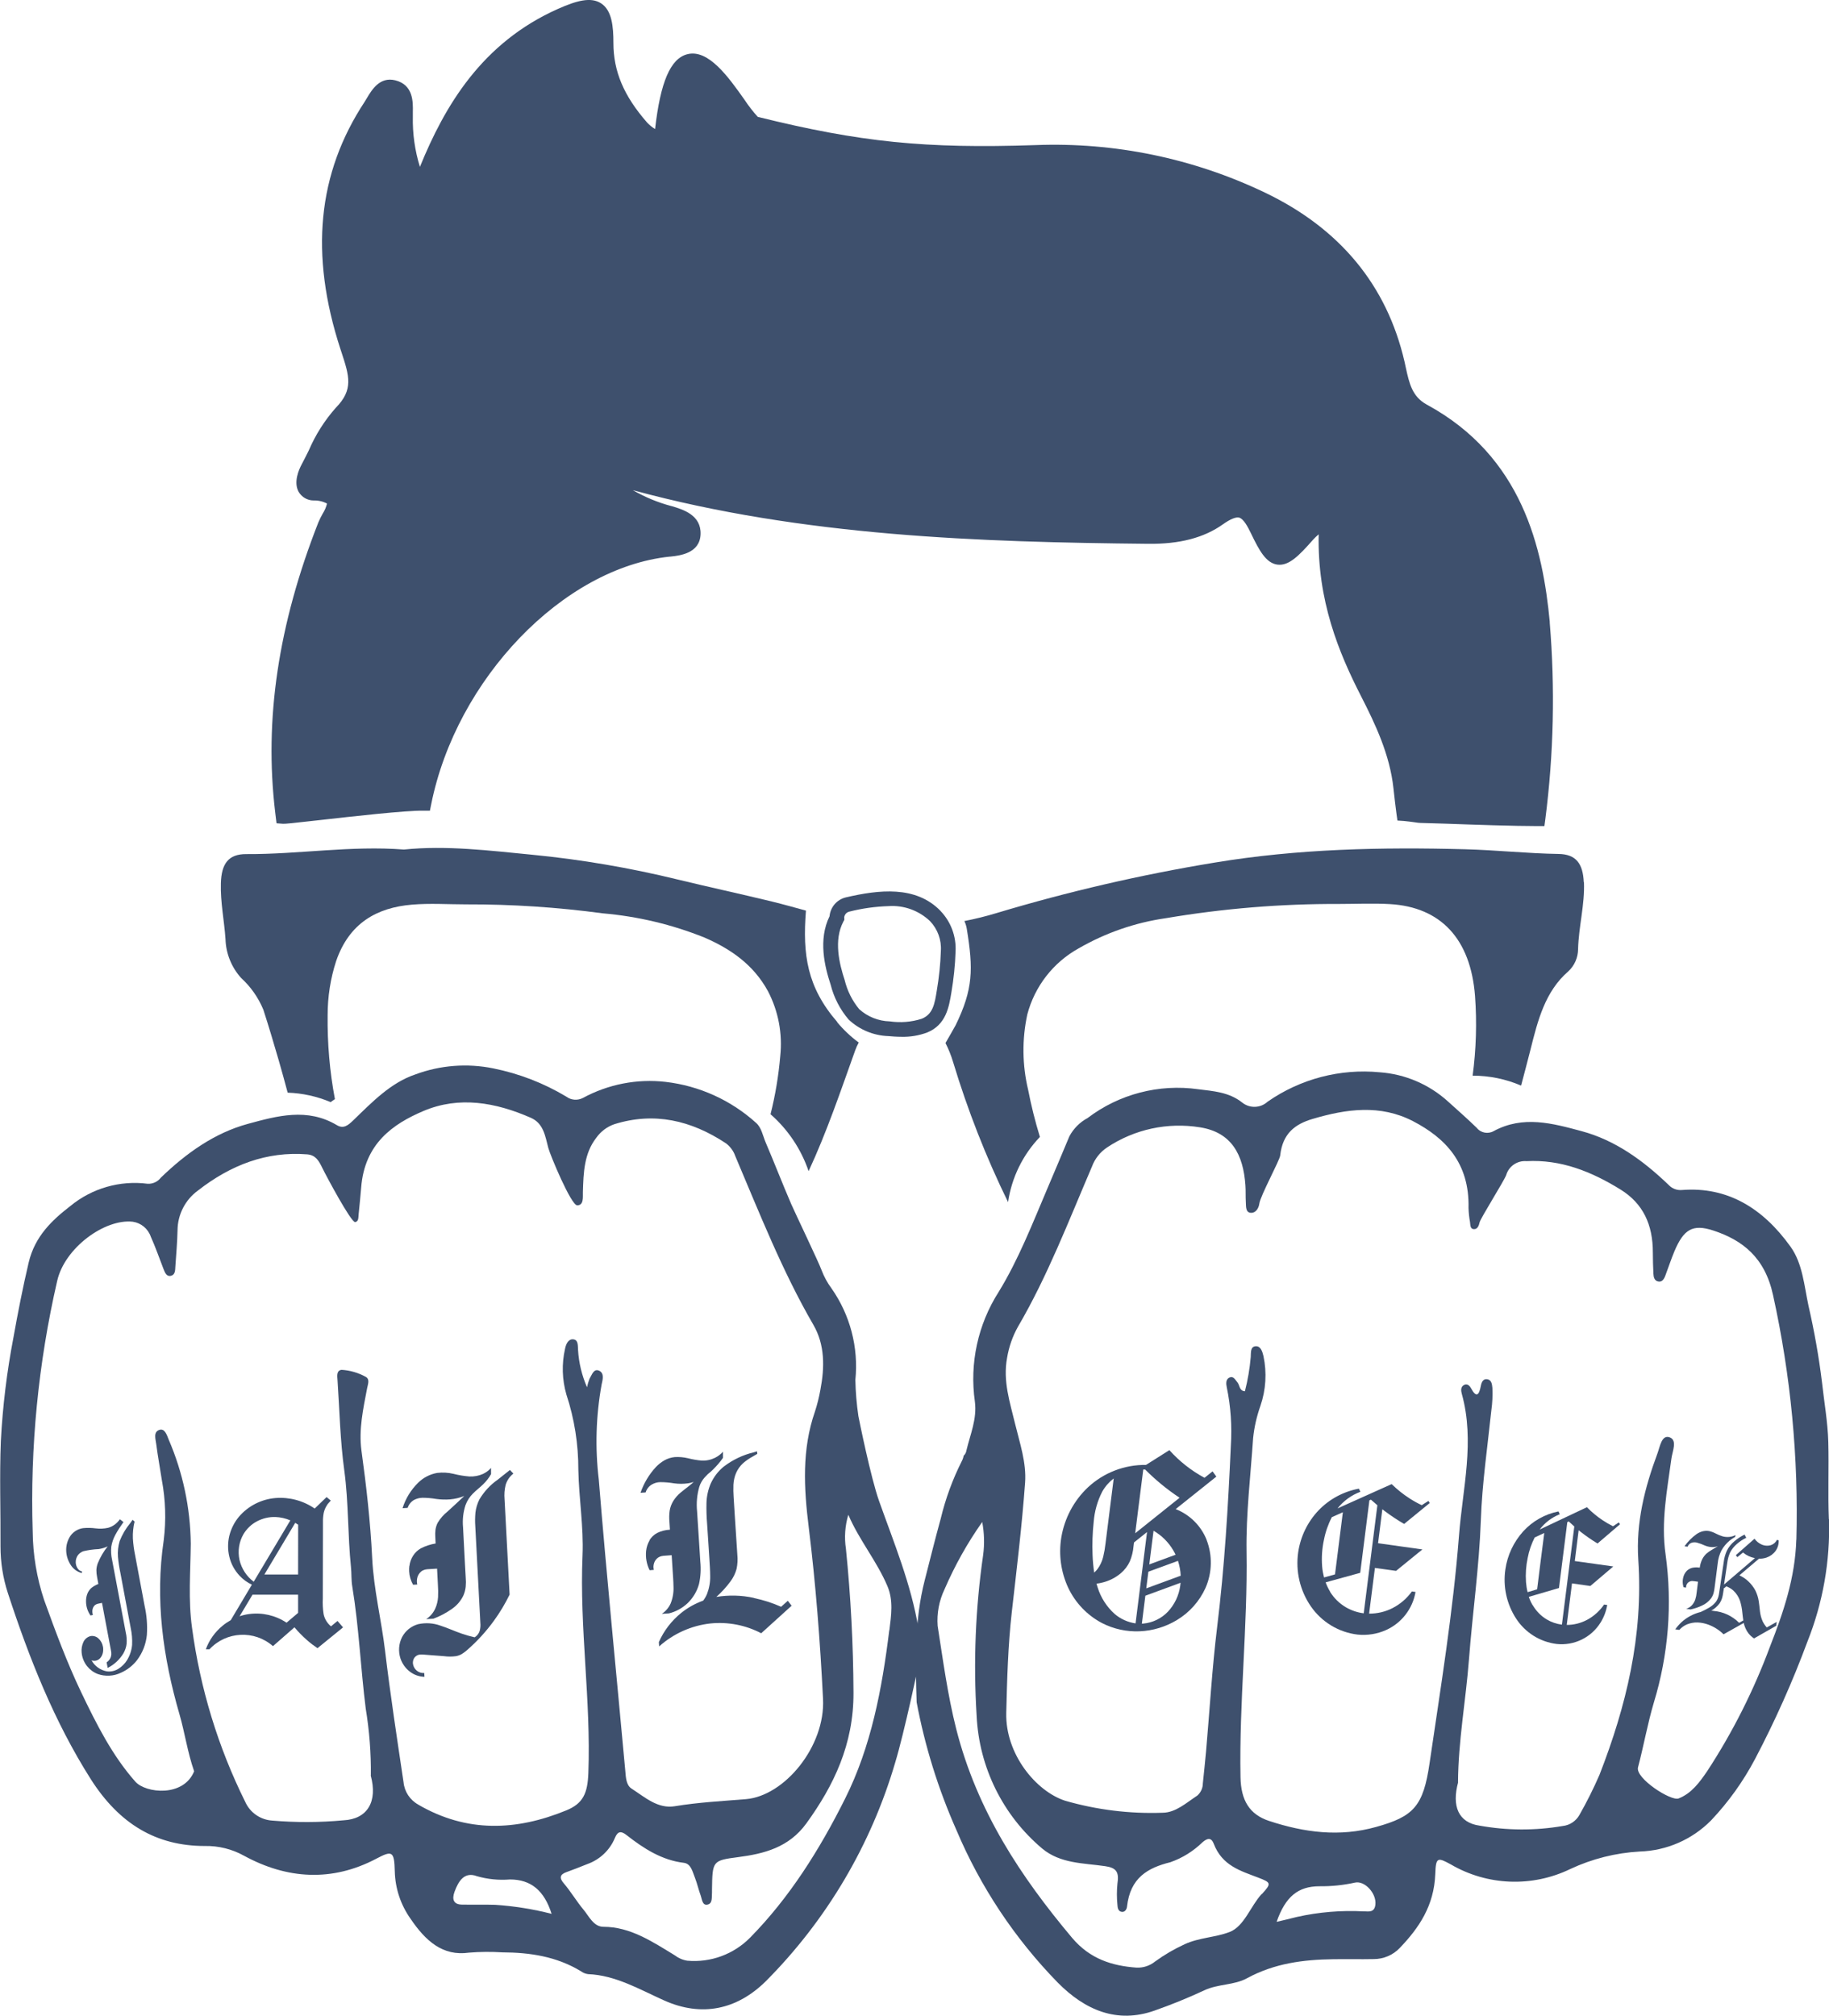 <?xml version="1.0" encoding="UTF-8"?> <svg xmlns="http://www.w3.org/2000/svg" id="Layer_2" viewBox="0 0 261.25 287.86"><defs><style>.cls-1{fill:#3e506d;}</style></defs><g id="Layer_1-2"><g id="Layer_1-3"><g id="Group_6"><g id="Group_5"><g id="Group_3"><path id="Path_1" class="cls-1" d="M261.23,216.96c-.15-3.67.02-7.35-.08-11.03-.08-2.86-.59-5.68-.9-8.52-.45-3.68-1.1-7.33-1.93-10.94-.62-2.89-.84-6.03-2.56-8.43-3.98-5.55-9.04-8.6-15.5-8.1-.72.07-1.43-.2-1.92-.73-3.67-3.52-7.66-6.39-12.41-7.67-4.19-1.13-8.37-2.28-12.56-.02-.81.47-1.85.28-2.43-.45-1.33-1.3-2.73-2.52-4.11-3.77-2.69-2.44-6.12-3.91-9.74-4.17-5.67-.55-11.35.94-16.03,4.2-1.01.93-2.56.98-3.63.12-1.9-1.51-4.17-1.63-6.28-1.9-5.61-.79-11.3.69-15.81,4.12-1.1.59-2,1.5-2.59,2.6-1.03,2.48-2.08,4.94-3.12,7.4-2.15,5.05-4.16,10.23-6.98,14.82-2.97,4.65-4.18,10.21-3.4,15.67.32,2.48-.66,4.67-1.21,6.98-.04.29-.18.55-.39.74-.05.27-.14.54-.27.78-1.31,2.6-2.32,5.35-3,8.18-.81,2.93-1.54,5.9-2.3,8.85-1.46,5.68-1.34,11.55-1.15,17.4,1.18,6.28,3.09,12.41,5.68,18.25,3.42,8.1,8.33,15.49,14.47,21.78,3.94,3.99,8.51,5.88,13.82,4.01,2.41-.85,4.79-1.81,7.12-2.9,1.98-.93,4.24-.71,6.09-1.72,3.93-2.14,8.05-2.66,12.29-2.72,1.94-.03,3.88.02,5.82-.02,1.4,0,2.75-.57,3.71-1.58,2.74-2.86,4.91-6.02,5.08-10.57.08-2.41.32-2.41,2.22-1.37,5.22,3.05,11.62,3.29,17.06.66,3.12-1.46,6.49-2.31,9.93-2.5,3.84-.12,7.48-1.71,10.18-4.44,2.49-2.63,4.6-5.58,6.29-8.78,2.85-5.42,5.35-11.02,7.48-16.76,2.21-5.55,3.26-11.5,3.08-17.47h0ZM180.21,270.48c-1.6,1.76-2.5,4.61-4.55,5.41s-4.34.79-6.45,1.76c-1.48.68-2.89,1.5-4.21,2.46-.75.61-1.69.92-2.65.88-3.49-.25-6.67-1.23-9.22-4.26-7.29-8.68-13.56-18.07-16.55-29.84-1.22-4.83-1.88-9.79-2.65-14.71-.13-1.8.21-3.6.99-5.23,1.46-3.38,3.26-6.6,5.38-9.6.29,1.56.34,3.15.13,4.72-1.1,7.6-1.41,15.3-.93,22.96.35,7.35,3.74,14.22,9.37,18.96,2.61,2.17,5.92,2.06,8.98,2.51,1.58.23,2.03.8,1.76,2.51-.1,1-.1,2,0,3,.02.46.12.98.66,1.02.43.03.67-.38.71-.75.46-4.14,2.97-5.54,6.18-6.34,1.73-.6,3.31-1.59,4.62-2.87.6-.5,1.2-.77,1.58.21,1.21,3.17,3.85,3.89,6.35,4.85,1.87.72,1.93.83.52,2.37h-.01ZM194.85,272.96c-3.23-.18-6.48.09-9.64.8-.9.24-1.81.44-2.86.69,1.26-3.6,3.06-5.07,6.1-5.08,1.71.02,3.41-.15,5.08-.52,1.4-.32,3.08,1.52,2.93,3.1-.11,1.2-.95,1.02-1.62,1h0ZM256.58,219.88c-.17,5.5-1.86,10.42-3.78,15.32-2.31,6.21-5.3,12.15-8.92,17.69-1.11,1.63-2.25,3.21-4.11,3.94-1.08.43-6.21-2.88-5.8-4.44.81-3.06,1.36-6.22,2.26-9.25,2.09-6.84,2.66-14.06,1.68-21.14-.68-4.7.22-9.16.83-13.7.14-1.05.88-2.63-.25-3.04-1.15-.42-1.39,1.36-1.75,2.32-1.8,4.84-3.08,9.83-2.73,15.17.73,10.84-1.73,20.92-5.54,30.7-.85,1.96-1.81,3.88-2.87,5.74-.49.87-1.37,1.46-2.36,1.57-3.95.68-7.98.66-11.92-.05-3-.43-3.98-2.77-3.04-6.2l-.02.03c.03-5.9,1.11-11.67,1.56-17.52.51-6.65,1.46-13.23,1.7-19.92.18-5.24.95-10.47,1.5-15.7.15-1.06.2-2.13.15-3.19-.05-.54-.13-1.13-.7-1.24-.6-.12-.85.39-.95.94-.26,1.37-.65,1.73-1.41.33-.23-.42-.59-.71-1.04-.43s-.39.8-.27,1.24c1.89,6.8.12,13.5-.4,20.23-.85,10.92-2.62,21.69-4.2,32.49-.9,6.2-2.29,7.64-7.64,9.13-5.22,1.46-10.25.8-15.29-.86-2.79-.92-4.02-2.93-4.08-6.25-.2-10.76,1.03-21.47.86-32.24-.08-5.38.58-10.78.94-16.16.16-1.59.52-3.15,1.05-4.64.78-2.28.93-4.73.43-7.09-.15-.64-.39-1.42-1.07-1.41-.82.02-.71.91-.75,1.55-.14,1.65-.42,3.28-.83,4.88-.83-.05-.73-.88-1.07-1.27-.32-.38-.58-.95-1.14-.69-.54.26-.49.88-.38,1.4.57,2.75.76,5.56.58,8.36-.39,8.66-.9,17.3-1.96,25.9-.72,5.88-1.06,11.82-1.58,17.73-.14,1.53-.3,3.05-.46,4.58,0,.66-.29,1.29-.79,1.73-1.57,1.03-3.09,2.44-4.95,2.45-4.71.17-9.42-.41-13.95-1.72-4.13-1.35-8.53-6.64-8.39-12.54.12-4.81.25-9.6.79-14.38.7-6.15,1.45-12.31,1.9-18.49.21-2.86-.76-5.65-1.43-8.42-.74-3.08-1.76-6.1-1.14-9.42.26-1.56.78-3.06,1.55-4.43,4.22-7.21,7.25-15.13,10.57-22.87.41-1.12,1.18-2.09,2.18-2.75,3.9-2.59,8.63-3.61,13.26-2.86,4.48.71,6.18,3.87,6.48,8.27.06.8.01,1.6.06,2.41.04.64-.05,1.52.77,1.53.64.01,1.07-.63,1.16-1.32.15-1.12,2.9-6.15,2.98-6.87.34-3.15,2.14-4.49,4.63-5.22,4.82-1.43,9.65-2.1,14.32.31,4.62,2.4,8.1,5.96,7.95,12.41.02.67.09,1.33.21,1.99.06.44.01,1.04.59,1.03.48,0,.68-.49.78-.96.12-.58,3.49-5.91,3.8-6.76.37-1.27,1.59-2.1,2.91-1.99,4.88-.26,9.24,1.46,13.45,4.07,3.18,1.98,4.6,4.98,4.59,9,0,1,.03,2,.08,3.01.02.48.14.96.62,1.09.58.16.87-.28,1.07-.79.44-1.16.83-2.36,1.31-3.51,1.32-3.12,2.59-3.93,5.53-2.97,4.2,1.37,7.4,3.86,8.56,9.24,2.53,11.47,3.65,23.21,3.33,34.95h-.03Z"></path><path id="Path_2" class="cls-1" d="M131.52,236.02c-.04-1.14-.15-2.27-.32-3.39-1.04-6.37-3.52-12.32-5.64-18.29-1.19-3.36-2.86-11.63-2.95-12.12-.25-1.71-.4-3.43-.43-5.16.47-4.64-.75-9.29-3.43-13.1-.58-.78-1.04-1.64-1.39-2.55-.38-1.08-3.85-8.32-4.33-9.43-1.27-2.93-2.42-5.93-3.68-8.87-.4-.95-.58-2.09-1.37-2.77-3.59-3.24-8.1-5.28-12.91-5.84-4.08-.47-8.21.34-11.82,2.3-.76.39-1.68.32-2.37-.2-3.22-1.93-6.75-3.29-10.43-4.03-3.7-.75-7.54-.46-11.08.85-3.55,1.18-6.22,3.97-8.94,6.6-.75.72-1.39,1.22-2.33.65-4.21-2.5-8.49-1.32-12.71-.17-4.72,1.29-8.75,4.14-12.42,7.68-.44.58-1.15.91-1.88.87-3.96-.51-7.95.64-11.03,3.17-2.6,2.01-5.08,4.31-5.97,8.1-.83,3.53-1.53,7.1-2.17,10.68-.94,4.89-1.54,9.83-1.8,14.8-.2,5-.02,10.02-.05,15.04,0,2.26.35,4.5,1.05,6.65,3.06,9.35,6.64,18.38,11.83,26.56,4.1,6.46,9.41,9.57,16.29,9.57,1.97-.04,3.91.44,5.63,1.4,6.11,3.33,12.53,3.76,18.87.42,2.27-1.2,2.58-1.12,2.65,1.81.06,2.44.85,4.8,2.27,6.79,2.1,3.09,4.55,5.36,8.34,4.81,1.58-.13,3.17-.14,4.76-.04,3.91.02,7.72.57,11.24,2.71.29.21.63.35.99.4,3.93.15,7.35,2.18,10.88,3.76,5.34,2.39,10.38,1.34,14.52-2.75,8.67-8.71,15.03-19.45,18.48-31.24,1.24-4.05,3.42-14.19,3.66-15.68h.01ZM59.75,257.71c-1.19-.65-1.98-1.85-2.11-3.2-.93-6.26-1.89-12.5-2.64-18.79-.53-4.42-1.62-8.74-1.84-13.24-.25-5.13-.83-10.24-1.53-15.32-.41-3.02.25-5.98.81-8.92.11-.57.42-1.27-.2-1.62-1.06-.58-2.24-.93-3.46-1-.74.11-.61.9-.57,1.46.29,4.31.38,8.67.97,12.93.62,4.58.48,9.19.95,13.77.1.93.03,1.88.19,2.79.95,5.77,1.19,11.63,1.92,17.43.52,3.16.77,6.36.73,9.57l-.02-.03c1.03,3.74-.47,6.24-3.88,6.41-3.39.32-6.8.33-10.19.04-1.68-.11-3.16-1.13-3.85-2.67-3.88-7.81-6.44-16.21-7.6-24.86-.56-3.98-.22-8.01-.18-12.02-.06-5.12-1.13-10.17-3.16-14.87-.26-.66-.55-1.6-1.3-1.38-.93.28-.56,1.33-.47,2.06.22,1.72.54,3.42.8,5.13.53,2.82.62,5.7.27,8.55-1.27,8.5-.11,16.75,2.24,24.86.77,2.65,1.15,5.43,2.1,8.16-1.51,3.73-6.92,3.14-8.39,1.49-3.3-3.72-5.58-8.25-7.77-12.83-2.02-4.23-3.66-8.67-5.27-13.13-1.05-3.16-1.6-6.46-1.63-9.79-.38-12.01.8-24.02,3.49-35.73,1.05-4.76,6.82-8.94,10.8-8.49,1.19.17,2.19,1,2.58,2.14.67,1.48,1.21,3.05,1.8,4.57.22.55.44,1.19,1.12,1,.57-.16.56-.79.59-1.31.12-1.73.27-3.46.31-5.19.02-2.24,1.1-4.34,2.91-5.66,4.69-3.66,9.83-5.63,15.61-5.17,1.23.1,1.68.95,2.18,1.98.53,1.09,4.1,7.77,4.67,7.69.52-.07.45-.69.5-1.14.12-1.26.26-2.52.36-3.79.48-6.26,4.52-9.08,8.91-10.94,5.09-2.15,10.29-1.23,15.33.98,1.81.8,2.04,2.59,2.49,4.3.27,1.03,3.26,8.21,4.13,8.2.96-.01.79-1.16.81-1.9.08-2.76.17-5.5,1.9-7.73.64-.91,1.55-1.6,2.6-1.96,5.67-1.77,10.94-.57,15.93,2.73.61.46,1.08,1.09,1.33,1.81,3.47,8.18,6.74,16.49,11.16,24.11,1.66,2.87,1.62,6.07,1,9.3-.19,1.04-.44,2.07-.77,3.08-1.89,5.42-1.59,10.93-.89,16.55,1,8.12,1.63,16.29,2.04,24.49.34,6.79-5.5,13.86-11.01,14.32-3.38.28-6.79.45-10.16,1.01-2.43.4-4.25-1.27-6.17-2.51-.77-.49-.82-1.54-.9-2.5-1.27-13.88-2.66-27.74-3.79-41.63-.54-4.52-.41-9.09.4-13.56.15-.69.42-1.6-.32-1.98-.8-.39-1.06.57-1.41,1.15-.15.39-.27.79-.35,1.2-.73-1.67-1.17-3.47-1.28-5.29-.05-.63.07-1.52-.74-1.56-.67-.03-1,.72-1.12,1.36-.49,2.15-.42,4.4.19,6.52,1.15,3.47,1.72,7.11,1.71,10.77.08,4.07.77,8.14.6,12.18-.45,10.41,1.22,20.72.83,31.12-.11,2.89-.75,4.34-3.14,5.32-7.14,2.93-14.22,3.23-21.18-.83h0ZM70.73,272.02c-1.59-.05-3.18,0-4.76-.03-1.15-.02-1.46-.71-1.04-1.85.56-1.51,1.4-2.89,3.19-2.21,1.53.44,3.13.6,4.72.47,3.01,0,4.9,1.59,5.95,4.91-2.64-.68-5.34-1.11-8.06-1.29h0ZM127.02,232.81c-1.03,8.38-2.59,16.63-6.31,24.05-3.66,7.33-7.98,14.17-13.54,19.82-2.35,2.4-5.65,3.62-9,3.32-.65-.1-1.27-.37-1.79-.77-3.2-1.95-6.36-4.07-10.18-4.07-1.41,0-2.07-1.51-2.84-2.43-.99-1.18-1.82-2.6-2.84-3.79-.64-.74-.56-1.24.34-1.57,1.01-.36,2.01-.76,3.01-1.16,1.79-.63,3.23-1.98,3.96-3.74.41-.99.89-1.01,1.65-.42,2.48,1.95,5.08,3.6,8.18,3.97,1.06.12,1.26,1.3,1.62,2.18.31.79.49,1.64.79,2.45.21.57.24,1.54,1.03,1.33.71-.18.54-1.07.6-1.71.01-.14,0-.27,0-.4.06-4.12.06-4.18,3.73-4.66,3.7-.48,7.25-1.37,9.75-4.82,3.92-5.41,6.76-11.3,6.73-18.66-.03-6.89-.39-13.74-1.08-20.56-.25-1.62-.13-3.28.34-4.85,1.57,3.65,4.04,6.56,5.58,10.17.89,2.09.54,4.22.29,6.3h0Z"></path><g id="Group_1"><path id="Path_3" class="cls-1" d="M19.22,217.3c-.19.78-.27,1.59-.24,2.4.05.82.16,1.64.33,2.45l1.34,7.15c.31,1.37.42,2.77.33,4.17-.13,1.31-.61,2.55-1.4,3.6-.6.78-1.39,1.4-2.29,1.8-1.05.51-2.26.57-3.35.18-.59-.23-1.11-.62-1.51-1.12-.44-.56-.71-1.24-.77-1.95-.05-.51.04-1.03.26-1.5.19-.41.55-.71.99-.83.41-.08.82.04,1.13.31.36.32.59.75.67,1.22.05.28.04.58-.02.86-.06.26-.17.5-.34.71-.3.38-.81.52-1.27.36.45.83,1.26,1.4,2.18,1.57.57.07,1.14-.05,1.63-.35.52-.32.95-.75,1.27-1.27.4-.66.64-1.39.71-2.16.04-.81-.03-1.62-.2-2.42l-1.47-7.84c-.16-.76-.28-1.53-.35-2.3-.06-.76.02-1.52.24-2.26.37-.94.88-1.81,1.53-2.59l.32-.45.29.25h-.01ZM12.91,230.7l.36-.07c-.06-.17-.08-.35-.08-.53,0-.28.09-.56.27-.78.08-.09.19-.17.3-.22.11-.05.22-.08.34-.1l.47-.1,1.27,6.75c.05.21.07.42.06.63-.02.2-.07.39-.17.57-.12.22-.29.41-.5.54l.15.8c.94-.47,1.72-1.2,2.26-2.1.24-.43.4-.9.45-1.39.03-.52,0-1.04-.12-1.54l-1.96-10.41c-.14-.62-.18-1.26-.11-1.9.1-.59.3-1.16.59-1.69.34-.62.73-1.22,1.15-1.8l-.52-.4c-.4.59-.99,1.03-1.67,1.22-.59.13-1.19.16-1.79.08-.6-.08-1.2-.09-1.8-.03-.69.1-1.32.47-1.75,1.03-.47.66-.7,1.47-.65,2.28.04.72.28,1.42.69,2.02.36.53.91.92,1.53,1.08l.04-.22c-.26-.06-.48-.21-.62-.43-.17-.24-.26-.53-.28-.83-.02-.38.09-.76.31-1.07.2-.26.47-.46.78-.57.72-.17,1.45-.27,2.19-.3.44-.07.88-.2,1.28-.39-.58.73-1.06,1.55-1.41,2.41-.12.31-.18.63-.2.96,0,.34.03.68.1,1.02l.18.98c-.37.14-.72.34-1.02.59-.25.23-.44.51-.56.83-.13.35-.19.71-.18,1.08,0,.7.22,1.39.62,1.98h-.01Z"></path><path id="Path_4" class="cls-1" d="M46.78,214.84c-.26.36-.44.77-.54,1.2-.08.43-.12.88-.11,1.32v.86l-.02,9.36v.69c-.04.74,0,1.48.11,2.22.14.69.51,1.31,1.06,1.76l.93-.77.79.92-3.65,2.97c-.53-.36-1.05-.75-1.53-1.18-.63-.55-1.22-1.16-1.76-1.8l-3.07,2.69c-2.65-2.33-6.67-2.13-9.07.45h-.52c.48-1.32,1.31-2.48,2.4-3.37.36-.3.75-.56,1.16-.79l3.02-5.07c-.67-.31-1.27-.75-1.77-1.29-.71-.76-1.21-1.68-1.45-2.69-.24-.99-.24-2.03,0-3.02.25-.99.71-1.9,1.36-2.69,1.32-1.55,3.2-2.51,5.22-2.68,1.99-.16,3.97.37,5.61,1.5l1.7-1.64.6.5-.48.54h.02ZM39.36,216.64c-.91-.03-1.82.18-2.63.6-.81.42-1.49,1.07-1.96,1.86-.64,1.11-.83,2.42-.56,3.67.29,1.24,1.01,2.35,2.03,3.11l5.23-8.76c-.67-.29-1.39-.45-2.12-.48h0ZM34.21,230.82c.44-.15.89-.26,1.35-.32,1.88-.26,3.79.18,5.37,1.23l1.65-1.4v-2.6h-6.51s-1.85,3.09-1.85,3.09h0ZM37.77,224.85h4.81s.01-7.11.01-7.11c-.14-.1-.28-.18-.42-.27l-4.41,7.39h0Z"></path><path id="Path_5" class="cls-1" d="M60.6,238.94l.03.52c-.76-.02-1.5-.28-2.1-.75-.62-.47-1.08-1.13-1.33-1.87-.33-1.01-.25-2.1.23-3.05.48-.91,1.32-1.58,2.31-1.85,1.06-.23,2.15-.16,3.17.21,1.03.33,2.01.79,3.03,1.14.61.21,1.23.39,1.86.53.34-.21.59-.53.71-.9.11-.39.14-.79.1-1.19l-.72-13.75c-.05-.66-.04-1.32.02-1.98.08-.65.27-1.29.57-1.88.66-1.11,1.55-2.07,2.61-2.81l1.75-1.39.49.52c-.53.41-.92.98-1.11,1.63-.16.66-.21,1.34-.15,2.02l.72,13.63c-.63,1.29-1.37,2.53-2.21,3.69-1.14,1.58-2.46,3.02-3.93,4.29-.22.19-.46.37-.71.52-.25.14-.53.24-.81.29-.57.08-1.15.08-1.72,0l-2.89-.22c-.2-.02-.39-.02-.59,0-.2.03-.38.11-.54.24-.16.13-.28.3-.34.49-.07.2-.09.41-.06.61.12.78.81,1.34,1.6,1.29h0ZM58.47,223.63c-.03.25-.04.5-.03.76.03.67.23,1.33.56,1.92l.6-.03c-.06-.28-.07-.57-.02-.85.06-.4.28-.77.6-1.03.16-.12.34-.2.53-.25.19-.04.38-.07.58-.07l1.14-.07.12,2.35c.04.57.05,1.15.02,1.72-.04.57-.17,1.13-.41,1.65-.28.61-.72,1.12-1.29,1.49l1.03-.06c.95-.35,1.85-.83,2.68-1.42.7-.49,1.26-1.15,1.62-1.92.17-.4.28-.82.32-1.24.04-.43.04-.87,0-1.3l-.14-2.54-.24-4.64c-.1-1.07.02-2.14.35-3.16.23-.62.59-1.18,1.06-1.65.46-.47.98-.85,1.45-1.31.45-.43.84-.93,1.14-1.47v-.88c-.32.36-.72.65-1.16.86-.61.27-1.27.39-1.93.36-.77-.06-1.54-.19-2.29-.38-.76-.18-1.54-.22-2.31-.13-1.03.18-1.98.67-2.72,1.4-1.03,1.01-1.8,2.26-2.23,3.64l.73-.05c.15-.47.47-.87.89-1.12.37-.2.79-.31,1.22-.32.66,0,1.32.06,1.97.17.65.09,1.32.11,1.97.06.7-.06,1.39-.22,2.04-.49-.79.75-1.58,1.49-2.39,2.22-.56.44-1.03.98-1.4,1.59-.17.32-.28.67-.33,1.03-.04.36-.05.73-.02,1.09l.04.86c-.74.12-1.46.36-2.13.7-.44.26-.82.62-1.09,1.05-.28.44-.46.94-.52,1.46h0Z"></path><path id="Path_6" class="cls-1" d="M92.76,219.97c.27-.44.65-.81,1.1-1.05.57-.28,1.19-.44,1.83-.47l-.07-1.11c-.05-.53-.04-1.06.03-1.58.08-.52.27-1.02.55-1.46.28-.43.62-.82,1.02-1.15.39-.33.8-.63,1.2-.95.23-.18.45-.37.67-.57-.27.09-.54.16-.82.2-.66.09-1.32.09-1.98,0-.65-.11-1.31-.17-1.98-.17-.43,0-.84.13-1.21.34-.42.25-.74.66-.88,1.13l-.73.05c.47-1.36,1.21-2.61,2.19-3.67.36-.38.78-.71,1.23-.97.45-.25.95-.41,1.47-.46.64-.04,1.28.02,1.91.17.62.16,1.26.27,1.9.33.67.04,1.33-.1,1.93-.39.44-.22.83-.51,1.15-.88v.88c-.41.59-.89,1.14-1.4,1.65-.24.24-.5.47-.77.68-.16.16-.31.31-.46.48-.34.38-.59.83-.75,1.31-.33,1.14-.44,2.33-.32,3.52l.3,4.64.16,2.54c.11,1.08.05,2.16-.19,3.22-.29,1.03-.85,1.97-1.62,2.71-.75.71-1.66,1.21-2.66,1.46l-1.03.07c.56-.37,1-.89,1.27-1.5.3-.76.44-1.57.4-2.39-.01-.81-.08-1.63-.13-2.44l-.13-2.05-.93.07c-.17,0-.33.03-.5.06-.17.04-.33.1-.47.19-.3.19-.52.49-.62.83-.1.31-.11.64-.03.95l-.6.05c-.43-.86-.6-1.82-.5-2.77.06-.52.22-1.03.49-1.48h-.02ZM107.72,228.22c1.32.27,2.62.69,3.85,1.24l.96-.86.54.71-4.34,3.93c-2.23-1.17-4.75-1.65-7.25-1.4-2.72.3-5.29,1.45-7.33,3.28l-.04-.62c.72-1.63,1.82-3.06,3.21-4.18.94-.75,1.99-1.33,3.12-1.74.22-.29.41-.61.55-.95.31-.81.47-1.67.45-2.54,0-.86-.07-1.73-.12-2.6l-.12-1.85-.2-3.05c-.08-.97-.11-1.94-.09-2.91.02-.97.23-1.93.61-2.82.43-.94,1.06-1.77,1.86-2.42,1.27-.97,2.73-1.67,4.29-2.04l.46-.14.04.36-.65.38c-.5.27-.96.59-1.39.96-.42.39-.76.87-.99,1.39-.23.54-.35,1.11-.38,1.69-.02.58-.01,1.17.03,1.75l.16,2.56.37,5.68c.07.67.03,1.36-.11,2.02-.18.65-.47,1.26-.88,1.8-.59.8-1.27,1.54-2.01,2.2,1.78-.29,3.6-.25,5.36.14h0Z"></path></g><g id="Group_2"><path id="Path_7" class="cls-1" d="M172.34,219.89c.86,2.21.81,4.68-.14,6.86-.87,1.93-2.31,3.54-4.12,4.62-1.6.96-3.42,1.51-5.28,1.59-1.86.08-3.72-.32-5.38-1.17-2.13-1.12-3.83-2.9-4.85-5.07-1.03-2.23-1.37-4.71-.98-7.14.45-2.74,1.78-5.26,3.8-7.17,2.25-2.1,5.22-3.25,8.3-3.21l3.34-2.11c1.44,1.6,3.13,2.93,5.02,3.95l1.15-.92.54.75-5.81,4.64c2.01.79,3.6,2.36,4.41,4.36h0ZM157.58,222.32c.15-.63.26-1.26.33-1.9.39-3.1.78-6.19,1.17-9.29-.66.51-1.22,1.14-1.63,1.87-.7,1.35-1.11,2.82-1.23,4.34-.17,1.56-.22,3.14-.16,4.71.03.85.11,1.69.23,2.53.18-.16.35-.34.49-.53.38-.52.65-1.11.8-1.73h0ZM163.85,218.78l-1.87,1.49-.07.55c-.06.74-.24,1.46-.52,2.14-.3.66-.75,1.25-1.31,1.72-.74.62-1.61,1.06-2.54,1.3-.3.08-.61.14-.92.18.05.17.1.35.16.52.45,1.46,1.29,2.77,2.42,3.79.85.73,1.89,1.2,3,1.36.55-4.35,1.1-8.7,1.64-13.05h0ZM162.48,216.34l-.33,2.62,6.34-5.07c-.92-.61-1.81-1.27-2.67-1.98-.78-.65-1.53-1.33-2.25-2.05h-.27l-.82,6.47ZM167.92,222.03c-.1-.22-.21-.43-.34-.64-.68-1.16-1.65-2.12-2.81-2.79l-.61,4.81,3.75-1.38ZM163.73,226.83l4.92-1.81c-.03-.72-.17-1.43-.39-2.12l-4.23,1.55-.3,2.38h0ZM168.63,226.03l-5.03,1.85c-.17,1.33-.33,2.66-.5,3.99.06,0,.13,0,.19-.01,1.35-.12,2.61-.73,3.54-1.71.95-1.02,1.56-2.31,1.75-3.68.02-.14.04-.29.05-.43h0Z"></path><path id="Path_8" class="cls-1" d="M194.33,213.03c-1.29.48-2.42,1.3-3.28,2.38l7.73-3.47c.79.77,1.65,1.46,2.57,2.05.56.36,1.13.68,1.73.96l.95-.61.19.3-3.66,2.99c-.94-.55-1.86-1.16-2.73-1.81-.13-.1-.25-.19-.38-.29-.2,1.62-.41,3.23-.61,4.85l6.33.89-3.76,3.06-3.02-.42-.83,6.53c1.16,0,2.31-.26,3.34-.79,1.1-.56,2.05-1.38,2.77-2.38l.52.07c-.41,2.4-1.99,4.44-4.21,5.44-1.27.57-2.67.79-4.06.65-2.7-.32-5.13-1.79-6.68-4.03-1.56-2.26-2.2-5.02-1.81-7.73.33-2.24,1.34-4.33,2.9-5.97,1.55-1.62,3.57-2.7,5.77-3.11l.21.44h0ZM190.69,224.82c.37-2.96.74-5.91,1.12-8.86l-1.57.7c-.53,1.01-.91,2.1-1.13,3.23-.27,1.24-.36,2.52-.26,3.79.04.54.14,1.07.27,1.59l1.58-.44h0ZM189.96,227.28c.57.94,1.37,1.72,2.32,2.27.77.44,1.62.73,2.51.84.65-5.14,1.3-10.29,1.95-15.43-.31-.26-.62-.53-.92-.8l-.22.1-1.31,10.35-4.94,1.36c.17.46.38.9.63,1.31h0Z"></path><path id="Path_9" class="cls-1" d="M222.78,216.25c-1.14.45-2.13,1.21-2.86,2.18l6.75-3.19c.68.69,1.42,1.31,2.23,1.85.48.32.98.61,1.5.87l.83-.55.16.27-3.2,2.74c-.82-.49-1.61-1.04-2.37-1.63-.11-.08-.22-.17-.33-.26-.18,1.47-.37,2.93-.55,4.4l5.5.77-3.28,2.79-2.62-.37c-.25,1.98-.5,3.95-.75,5.93,1.02,0,2.01-.25,2.91-.73.97-.52,1.8-1.27,2.42-2.18l.45.06c-.15.89-.47,1.74-.95,2.51-1.33,2.14-3.77,3.33-6.27,3.06-2.37-.29-4.49-1.62-5.79-3.62-1.35-2.07-1.9-4.57-1.54-7.02.29-2.03,1.18-3.92,2.55-5.44,1.33-1.46,3.1-2.46,5.04-2.85l.18.39h-.01ZM219.56,226.97c.33-2.69.67-5.37,1.02-8.05l-1.37.64c-.47.93-.81,1.91-1,2.93-.24,1.13-.32,2.29-.24,3.44.04.49.11.97.23,1.44l1.37-.41h0ZM218.92,229.21c.49.84,1.17,1.55,2,2.05.67.4,1.41.65,2.18.75l1.77-14.02c-.27-.24-.53-.48-.8-.72l-.2.1-1.19,9.41-4.31,1.26c.14.41.32.81.54,1.18h.02Z"></path><path id="Path_10" class="cls-1" d="M240.92,224.34c.22-.21.48-.36.77-.44.36-.08.73-.09,1.1-.03.05-.43.18-.85.37-1.24.15-.28.34-.53.57-.75.24-.21.5-.39.78-.55l.86-.52c-.18.06-.37.1-.55.12-.43.03-.85-.04-1.25-.2-.39-.18-.79-.33-1.2-.44-.25-.06-.52-.05-.76.03-.26.09-.47.3-.56.56l-.44-.06c.47-.67,1.05-1.25,1.71-1.73.26-.18.54-.31.84-.4.31-.08.63-.1.94-.05.34.07.67.2.98.36.31.16.64.3.97.4.62.17,1.28.11,1.85-.18l-.06.27-.11.06c-.23.13-.45.29-.66.45-.47.39-.87.86-1.17,1.39-.3.59-.49,1.24-.55,1.9l-.26,2.02-.18,1.4c-.03.27-.08.55-.15.81-.08.27-.2.52-.36.74-.34.45-.79.8-1.3,1.03-.52.25-1.07.43-1.63.55l-.62-.09c.26-.08.5-.22.71-.4.27-.25.46-.56.58-.9.11-.34.18-.7.21-1.05l.19-1.52-.51-.07c-.1-.02-.21-.03-.31-.03-.1,0-.2.01-.3.05-.19.06-.36.2-.46.37-.09.16-.13.34-.12.52l-.36-.05c-.17-.51-.17-1.06,0-1.58.09-.28.25-.54.45-.75h0ZM248.18,222.39l-.24-.3,2.67-2.35c.26.36.61.65,1.02.83.43.19.92.22,1.37.07.35-.13.64-.39.8-.73l.26.05c.03.54-.12,1.07-.44,1.52-.32.44-.77.77-1.29.95-.35.12-.71.17-1.08.16l-2.8,2.38c.46.21.89.49,1.26.84.41.38.76.83,1.02,1.32.24.49.41,1.02.49,1.57.08.48.11.95.17,1.43.06.48.18.95.38,1.4.15.32.35.61.59.88l1.42-.79-.07.55-3.17,1.81c-.38-.25-.7-.57-.95-.95-.24-.39-.42-.81-.52-1.26l-2.88,1.62c-.62-.61-1.36-1.08-2.17-1.38-.49-.18-1.01-.29-1.53-.31-.52-.02-1.04.08-1.52.27-.42.18-.8.45-1.1.79l-.58-.08c.26-.37.56-.71.89-1.02.78-.71,1.73-1.21,2.75-1.46.4-.18.79-.38,1.17-.6.41-.23.76-.54,1.04-.91.13-.19.22-.39.29-.6.07-.23.11-.46.14-.69l.64-4.31c.06-.57.22-1.12.45-1.64.26-.52.63-.98,1.08-1.35.44-.38.93-.7,1.45-.95l.12.23.12.23c-.49.23-.94.53-1.34.88-.39.34-.72.74-.96,1.2-.21.47-.35.98-.41,1.49l-.46,3.1,4.41-3.77c-.63-.12-1.21-.39-1.7-.8l-.82.67v.02ZM244.75,230.05c1.38.11,2.68.71,3.66,1.7l.6-.34c-.06-.37-.1-.75-.14-1.12-.05-.57-.16-1.13-.33-1.68-.19-.55-.51-1.05-.93-1.45-.3-.27-.65-.48-1.03-.62l-.27.24h-.07s-.11.7-.11.7c-.03.26-.09.51-.16.76-.08.26-.2.51-.35.73-.32.43-.73.79-1.2,1.05h0c.12,0,.24,0,.35.02h0Z"></path></g></g><path id="Path_11" class="cls-1" d="M221.37,88.86c-1-10.57-3.91-23.67-17.57-31.08-2.1-1.14-2.51-3.06-3-5.29-.06-.28-.12-.56-.18-.83-2.52-10.92-9.25-19.06-19.99-24.18-10.19-4.87-21.42-7.19-32.71-6.76-15.77.53-25.06-.41-39.68-4.03-.7-.77-1.33-1.59-1.9-2.45-2.3-3.25-5.17-7.29-8.19-6.49-2.38.63-3.81,3.93-4.58,10.68-.42-.26-.8-.57-1.14-.93-3.33-3.81-4.81-7.31-4.81-11.36,0-2.35-.21-4.66-1.76-5.66-1.47-.96-3.53-.38-6.16.79-10.87,4.83-16.18,13.86-19.72,22.56-.72-2.32-1.06-4.74-1.01-7.17v-.66c.03-1.45.07-3.89-2.51-4.53-2.21-.55-3.35,1.36-4.03,2.5-.12.2-.23.38-.34.56-6.74,10.23-7.88,21.78-3.46,35.33l.13.39c1.14,3.47,1.76,5.39-.8,7.99-1.6,1.81-2.9,3.86-3.85,6.08-.33.67-.68,1.36-1.03,2.02-.38.71-1.18,2.5-.43,3.88.44.77,1.26,1.25,2.14,1.25.67-.02,1.33.13,1.92.44-.12.51-.33.99-.61,1.43-.23.41-.45.84-.63,1.27-5.73,14.6-7.75,28.15-6.16,41.4l.19,1.56.92.07c.32.02,1.24-.07,5.03-.5,4.97-.56,12.49-1.41,15.03-1.37h.93s.18-.9.18-.9c3.59-17.92,18.87-33.79,34.07-35.38h.06c1.38-.15,4.25-.45,4.35-3.2s-2.52-3.53-4.09-4l-.16-.04c-1.9-.51-3.72-1.27-5.42-2.25,24.33,6.61,49.65,7.42,73.56,7.66,4.52.06,8.02-.86,10.73-2.79,1.04-.74,1.85-1.07,2.31-.95.62.16,1.22,1.28,1.68,2.23,1.19,2.48,2.15,4.25,3.77,4.48,1.64.22,3.09-1.26,5.11-3.56.25-.27.52-.53.8-.77-.21,9.45,2.88,16.92,6.02,23.06,2.08,4.06,4.14,8.41,4.66,13.22.17,1.53.3,2.69.44,3.7l.13.9.91.06c.39.03,1.22.14,1.71.21.21.04.43.06.65.07.3,0,1.88.05,3.72.11,3.86.14,9.69.34,13.02.34h.98l.13-.96c1.2-9.33,1.41-18.76.63-28.13h0Z"></path><g id="Group_4"><path id="Path_12" class="cls-1" d="M119.6,145.96c-4.31-4.98-4.98-9.6-4.48-15.92-1.61-.44-3.21-.89-4.84-1.29-4.48-1.09-8.99-2.06-13.48-3.15-6.84-1.67-13.79-2.86-20.8-3.54-6.11-.59-12.25-1.36-18.3-.74-7.6-.59-15.03.69-22.5.65-2.58-.02-3.57,1.38-3.65,4.16-.08,2.7.48,5.32.66,7.98.06,2.06.86,4.04,2.25,5.57,1.37,1.25,2.45,2.8,3.16,4.52.78,2.41,1.5,4.84,2.21,7.28.44,1.51.85,3.04,1.26,4.56,2.11.07,4.19.53,6.14,1.35.21-.14.4-.3.61-.43-.75-3.96-1.09-7.98-1.04-12,0-2.61.4-5.21,1.21-7.7,1.87-5.46,5.85-7.65,10.83-8.07,2.56-.22,5.16-.04,7.74-.04,6.53-.02,13.05.41,19.51,1.28,4.99.43,9.89,1.59,14.54,3.46,3.68,1.6,6.98,3.83,9.06,7.65,1.49,2.85,2.1,6.07,1.76,9.27-.24,2.8-.7,5.58-1.39,8.31,2.5,2.19,4.37,4.99,5.44,8.13,2.59-5.57,4.57-11.43,6.65-17.24.14-.39.31-.77.51-1.13-1.14-.84-2.17-1.81-3.07-2.89v-.02Z"></path><path id="Path_13" class="cls-1" d="M226.22,125.99c-.11-2.64-1.09-4-3.59-4.04-4.45-.07-8.89-.55-13.32-.67-11.96-.32-23.91-.07-35.79,1.9-10.53,1.73-20.94,4.14-31.17,7.21-1.51.46-3.05.84-4.6,1.14.17.37.29.75.35,1.15.93,5.71.91,8.58-1.6,13.73-.1.2-1.34,2.36-1.45,2.54.44.86.8,1.76,1.08,2.69,2.08,6.88,4.7,13.58,7.86,20.03.51-3.5,2.11-6.76,4.55-9.31-.68-2.21-1.24-4.45-1.68-6.72-.85-3.54-.89-7.22-.12-10.78,1.06-4.01,3.7-7.41,7.32-9.42,3.84-2.22,8.08-3.69,12.48-4.32,8.17-1.38,16.45-2.06,24.74-2.03,2.42,0,4.84-.12,7.25.02,7.25.42,11.53,4.95,12.16,13.12.28,3.8.16,7.61-.34,11.38,2.38,0,4.74.48,6.92,1.42.46-1.72.91-3.44,1.35-5.17,1.04-4.16,2.08-8.28,5.4-11.15.88-.82,1.38-1.96,1.39-3.16.08-3.22.97-6.34.84-9.59h-.01Z"></path></g></g><path id="Path_14" class="cls-1" d="M134.34,130.08c-3.54-3.65-8.82-3.02-13.51-1.93-1.28.3-2.22,1.39-2.34,2.7-1.64,3.33-.7,7.18.16,9.78.46,1.83,1.34,3.53,2.56,4.96,1.54,1.46,3.56,2.3,5.68,2.37.45.04,1.14.1,1.9.1,1.24.03,2.48-.18,3.64-.61,2.71-1.1,3.12-3.66,3.46-5.7.33-1.95.54-3.91.6-5.88.11-2.14-.66-4.23-2.15-5.78h0ZM120.58,131.1c0-.43.3-.81.72-.91,1.84-.47,3.73-.73,5.63-.79,2.18-.15,4.32.63,5.91,2.14,1.09,1.14,1.66,2.69,1.55,4.27-.06,1.89-.26,3.78-.58,5.65-.3,1.88-.54,3.38-2.16,4.03-1.47.47-3.03.59-4.55.37-1.62-.04-3.17-.66-4.37-1.74-1-1.21-1.71-2.63-2.08-4.16-.76-2.31-1.6-5.69-.18-8.36l.13-.24v-.27h0Z"></path></g></g></g></svg> 